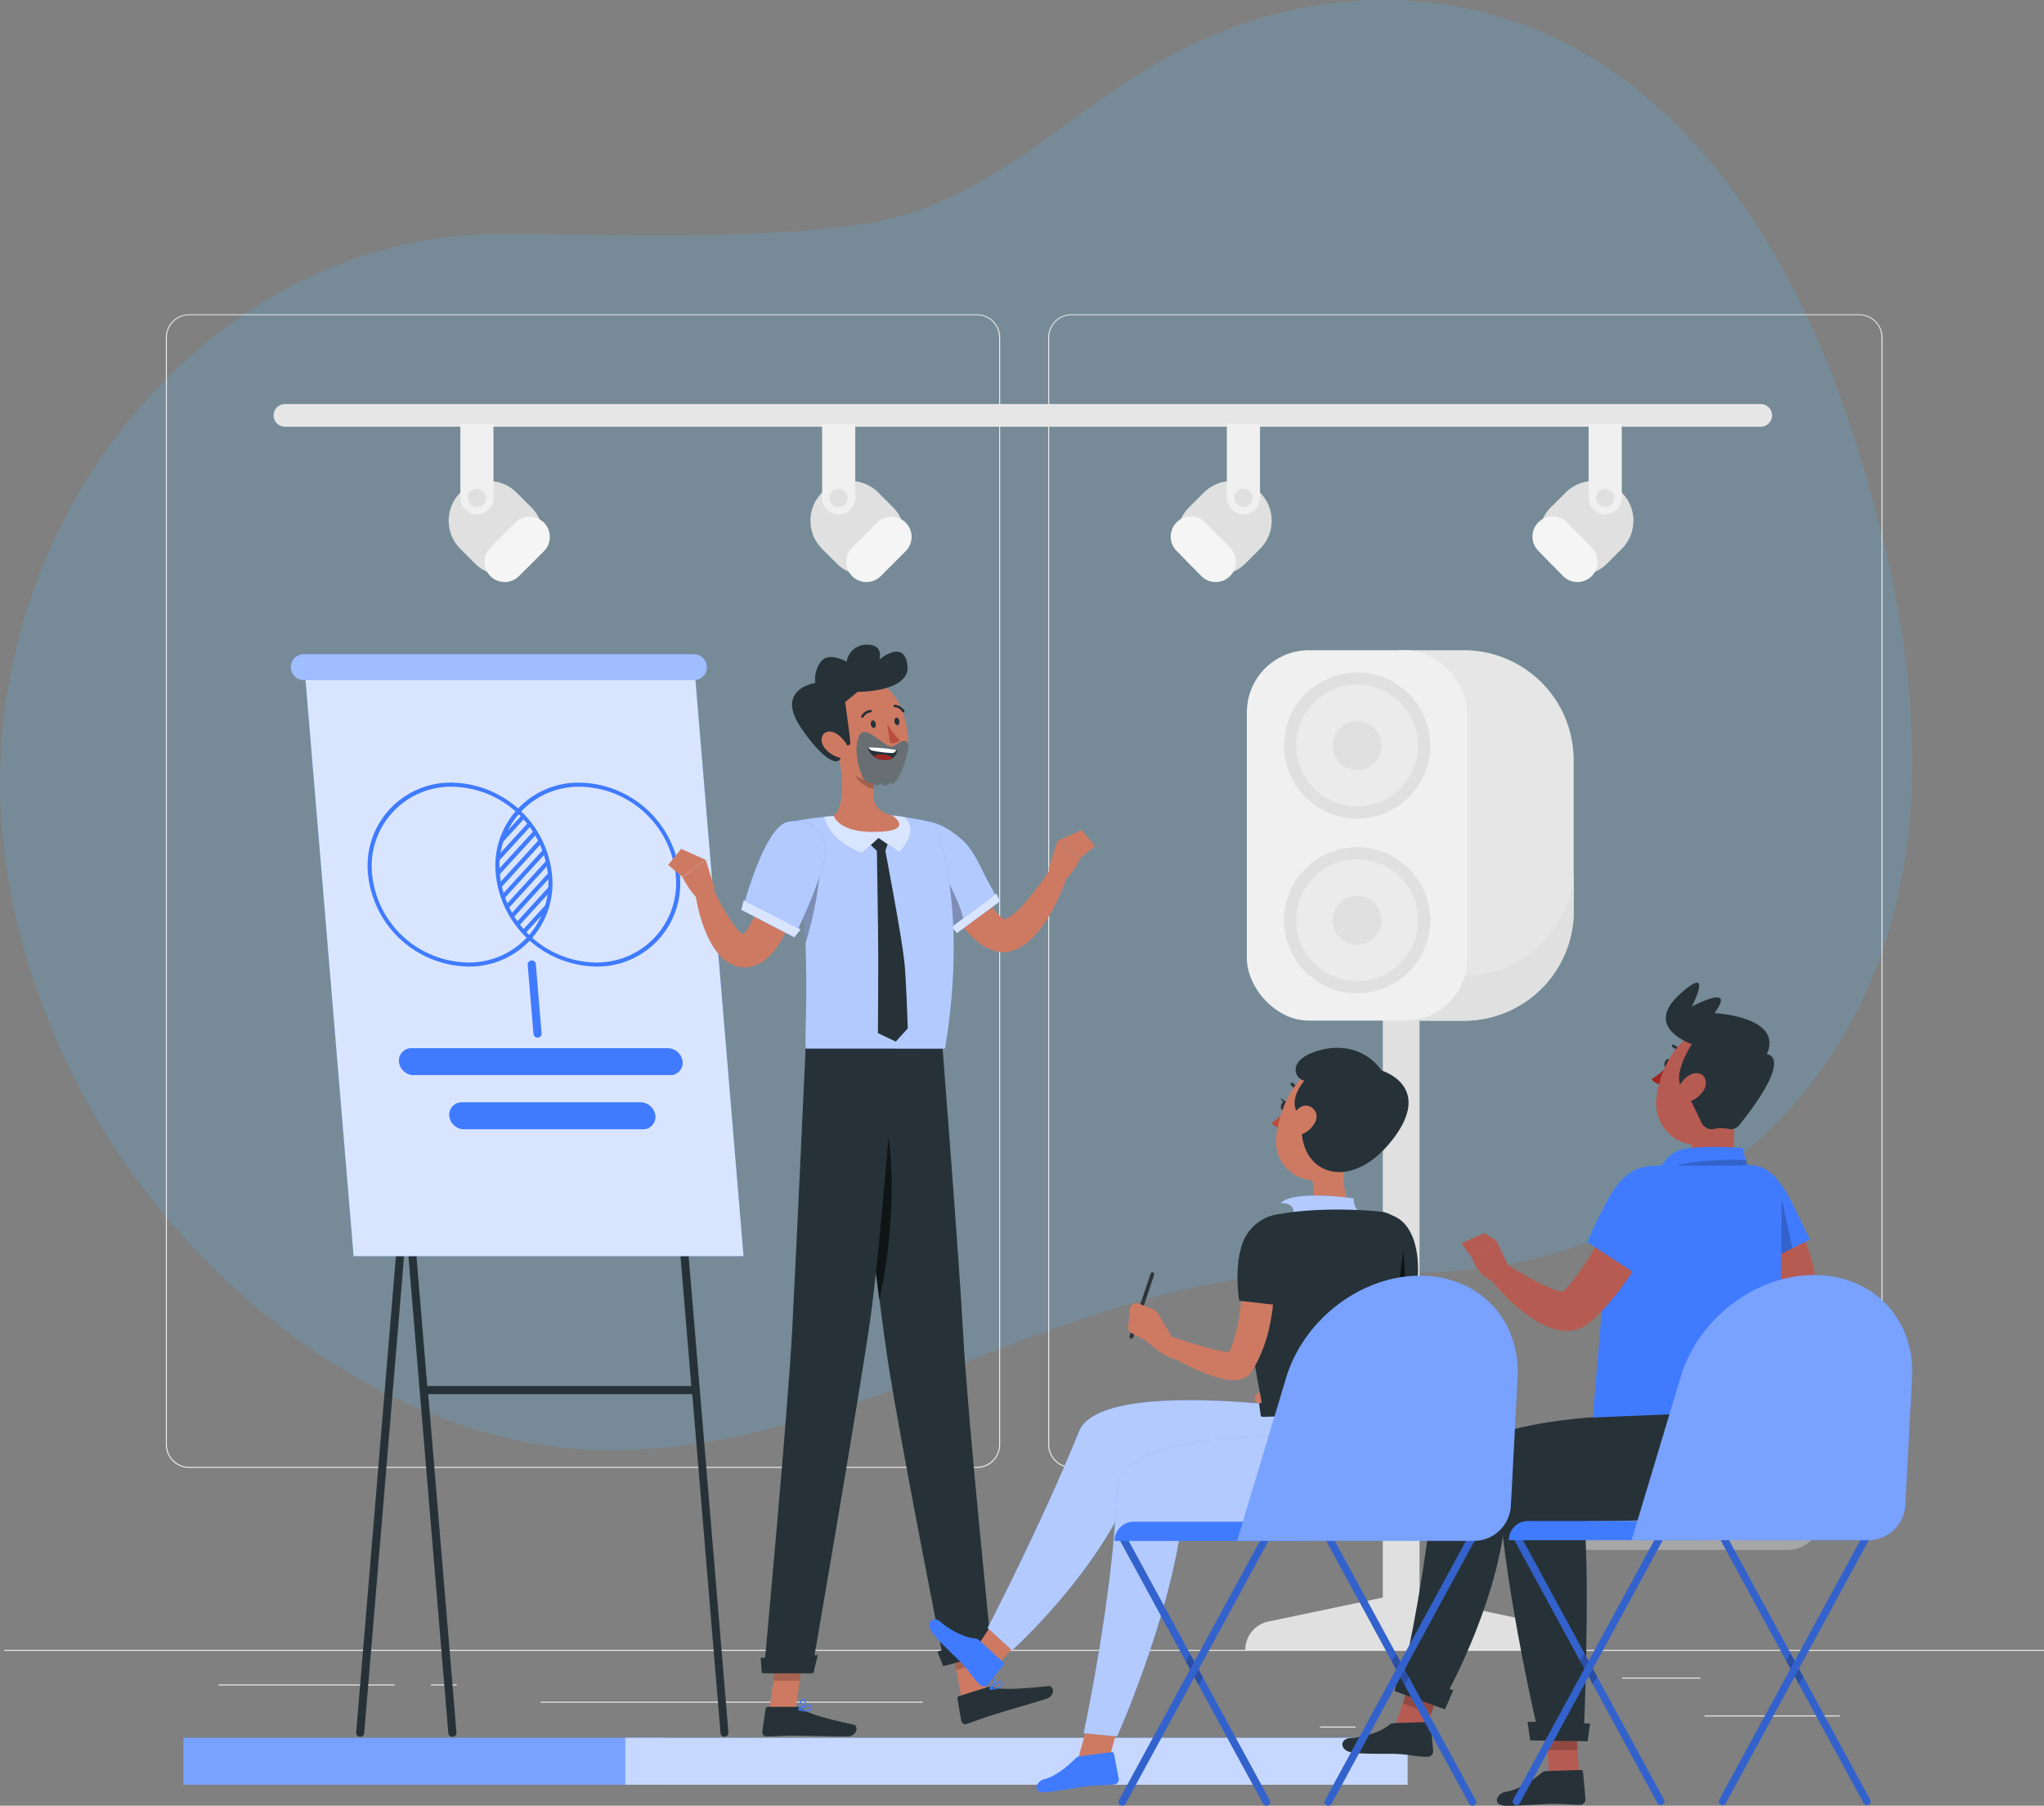 <svg xmlns="http://www.w3.org/2000/svg" width="493.518" height="436.004" viewBox="0 0 493.518 436.004">
<rect x="0" y="0" width="493.518" height="436.004" fill="#808080" stroke="none"/>
<style> 
.man {
    transform-origin: center;
    animation-name:transtX;
    transform-box: fill-box;
    animation-fill-mode: both;
    animation-duration: 6.5s;
    animation-iteration-count: infinite;
}

@keyframes  transtX{
	0% {
   transform: translateX(0px);
   }
	50% {
       transform: translateX(-30px);

   }
	100% { 
       transform: translateX(0px);

   }
}

.g1 {
   transform-origin: center;
    animation-name:transt1;
    transform-box: fill-box;
    animation-fill-mode: both;
    animation-duration: 6.5s;
    animation-iteration-count: infinite; 
}

@keyframes  transt1{
	0% {
   transform: scalex(-1);
   }
	50% {
       transform: scalex(1);

   }
	100% { 
       transform:scalex(-1);

   }
}
.g2{
   transform-origin: center;
    animation-name:transt2;
    transform-box: fill-box;
    animation-fill-mode: both;
    animation-duration: 6.5s;
    animation-iteration-count: infinite; 
}

@keyframes  transt2{
	0% {
   transform: scalex(1);
   }
	50% {
       transform: scalex(-1);

   }
	100% { 
       transform:scalex(1);

   }
}
.man2{
   transform-origin: center;
    animation-name:man2;
    transform-box: fill-box;
    animation-fill-mode: both;
    animation-duration: 6.5s;
    animation-iteration-count: infinite; 
}
@keyframes  man2{
	0% {
   transform: translateX(0px);
   }
	50% {
       transform: translateX(30px);

   }
	100% { 
       transform: translateX(0px);

   }
}

</style>

  <g id="vector" transform="translate(1.052 12.055)">
    <path id="Path_16976" data-name="Path 16976" d="M486.924,248.836c2.393-31.759-5-64.88-14.891-94.491-14.7-43.916-43.246-88.95-91.311-99.341-27.718-6-55.914.425-79.675,15.444-22.857,14.444-40.683,33.1-68.762,36.716-28.42,3.659-57.584,2.127-86.152,2.127-73.389,0-133.047,77.165-118.146,157.531S113.14,402.963,172.745,402.963c53.563,0,97.629-32.142,148.5-40.768,25.229-4.254,50.564.787,75.516-5.627,29.015-7.445,56.307-25.229,72.379-50.979C480.1,288.072,485.425,268.725,486.924,248.836Z" transform="translate(-26.741 -64.829)" fill="#5bb0e4" opacity="0.24"/>
    <g id="freepik--background-complete--inject-66" transform="translate(0 63.837)">
      <rect id="Rectangle_7018" data-name="Rectangle 7018" width="32.621" height="0.246" transform="translate(410.501 338.315)" fill="#ebebeb"/>
      <rect id="Rectangle_7019" data-name="Rectangle 7019" width="8.559" height="0.246" transform="translate(317.671 340.994)" fill="#ebebeb"/>
      <rect id="Rectangle_7020" data-name="Rectangle 7020" width="18.901" height="0.246" transform="translate(390.615 329.175)" fill="#ebebeb"/>
      <rect id="Rectangle_7021" data-name="Rectangle 7021" width="42.539" height="0.246" transform="translate(51.67 330.829)" fill="#ebebeb"/>
      <rect id="Rectangle_7022" data-name="Rectangle 7022" width="6.235" height="0.246" transform="translate(102.985 330.829)" fill="#ebebeb"/>
      <rect id="Rectangle_7023" data-name="Rectangle 7023" width="92.269" height="0.246" transform="translate(129.489 334.986)" fill="#ebebeb"/>
      <path id="Path_16706" data-name="Path 16706" d="M235.4,333.539H45.214a5.624,5.624,0,0,1-5.624-5.624V60.575A5.624,5.624,0,0,1,45.214,55H235.4a5.624,5.624,0,0,1,5.624,5.624V327.915A5.624,5.624,0,0,1,235.4,333.539ZM45.214,55.2a5.388,5.388,0,0,0-5.378,5.378V327.915a5.388,5.388,0,0,0,5.378,5.378H235.4a5.388,5.388,0,0,0,5.378-5.378V60.575A5.388,5.388,0,0,0,235.4,55.2Z" transform="translate(-0.596 -55)" fill="#ebebeb"/>
      <path id="Path_16707" data-name="Path 16707" d="M451.7,333.539H261.514a5.624,5.624,0,0,1-5.624-5.624V60.575A5.624,5.624,0,0,1,261.514,55H451.7a5.624,5.624,0,0,1,5.624,5.624V327.915A5.624,5.624,0,0,1,451.7,333.539ZM261.514,55.2a5.388,5.388,0,0,0-5.378,5.378V327.915a5.388,5.388,0,0,0,5.378,5.378H451.7a5.388,5.388,0,0,0,5.378-5.378V60.575A5.388,5.388,0,0,0,451.7,55.2Z" transform="translate(-3.855 -55)" fill="#ebebeb"/>
      <rect id="Rectangle_7024" data-name="Rectangle 7024" width="492.467" height="0.246" transform="translate(0 322.467)" fill="#ebebeb"/>
      <path id="Path_16708" data-name="Path 16708" d="M373.933,373.191,346.276,367.4V224.24h-8.864V367.4l-27.657,5.791a6.983,6.983,0,0,0-5.545,6.835h75.229A6.983,6.983,0,0,0,373.933,373.191Z" transform="translate(-4.583 -57.55)" fill="#e0e0e0"/>
      <path id="Path_16709" data-name="Path 16709" d="M341.76,137.35h15.759a26.534,26.534,0,0,1,26.534,26.534v36.374a26.534,26.534,0,0,1-26.534,26.534H341.76V137.35Z" transform="translate(-5.149 -56.241)" fill="#e6e6e6"/>
      <path id="Path_16710" data-name="Path 16710" d="M357.568,216.784H341.76v10.834h15.808a26.534,26.534,0,0,0,26.524-26.534V190.25a26.534,26.534,0,0,1-26.524,26.534Z" transform="translate(-5.149 -57.038)" fill="#e0e0e0"/>
      <rect id="Rectangle_7025" data-name="Rectangle 7025" width="53.236" height="89.432" rx="14.98" transform="translate(300.001 81.109)" fill="#f0f0f0"/>
      <circle id="Ellipse_1600" data-name="Ellipse 1600" cx="17.64" cy="17.64" r="17.64" transform="translate(308.983 86.477)" fill="#e0e0e0"/>
      <circle id="Ellipse_1601" data-name="Ellipse 1601" cx="17.64" cy="17.64" r="17.64" transform="translate(308.983 128.672)" fill="#e0e0e0"/>
      <circle id="Ellipse_1602" data-name="Ellipse 1602" cx="14.705" cy="14.705" r="14.705" transform="translate(311.919 89.412)" fill="#ebebeb"/>
      <path id="Path_16711" data-name="Path 16711" d="M337.409,160.62a5.91,5.91,0,1,1-5.91-5.91A5.91,5.91,0,0,1,337.409,160.62Z" transform="translate(-4.905 -56.502)" fill="#e0e0e0"/>
      <circle id="Ellipse_1603" data-name="Ellipse 1603" cx="14.705" cy="14.705" r="14.705" transform="translate(311.919 131.607)" fill="#ebebeb"/>
      <path id="Path_16712" data-name="Path 16712" d="M337.409,203.46a5.91,5.91,0,1,1-5.91-5.91,5.91,5.91,0,0,1,5.91,5.91Z" transform="translate(-4.905 -57.148)" fill="#e0e0e0"/>
      <path id="Path_16713" data-name="Path 16713" d="M425.067,82.466H68.738A2.728,2.728,0,0,1,66,79.738h0A2.728,2.728,0,0,1,68.738,77H425.067a2.728,2.728,0,0,1,2.738,2.738h0a2.728,2.728,0,0,1-2.738,2.728Z" transform="translate(-0.994 -55.331)" fill="#e6e6e6"/>
     
      <g class="g2"> 
      <path id="Path_16714" data-name="Path 16714" d="M128.865,115.795h0a9.6,9.6,0,0,1-13.582,0l-3.556-3.556a9.6,9.6,0,0,1,0-13.572h0a9.6,9.6,0,0,1,13.582,0l3.556,3.546A9.6,9.6,0,0,1,128.865,115.795Z" transform="translate(-1.641 -55.616)" fill="#e0e0e0"/>
      <path id="Path_16715" data-name="Path 16715" d="M119.128,112.076a4.875,4.875,0,1,0,6.895,6.895l6.028-6.028a4.875,4.875,0,1,0-6.895-6.895Z" transform="translate(-1.773 -55.748)" fill="#f5f5f5"/>
      <path id="Path_16716" data-name="Path 16716" d="M119.788,99.727a4,4,0,0,1-8,0V81.85h8Z" transform="translate(-1.684 -55.405)" fill="#f0f0f0"/>
      <path id="Path_16717" data-name="Path 16717" d="M118.013,99.966a2.2,2.2,0,1,1-2.2-2.2A2.2,2.2,0,0,1,118.013,99.966Z" transform="translate(-1.712 -55.644)" fill="#e0e0e0"/>
      </g>
      <g class="g1"> 
        <path id="Path_16718" data-name="Path 16718" d="M217.545,115.795h0a9.6,9.6,0,0,1-13.582,0l-3.556-3.556a9.6,9.6,0,0,1,0-13.572h0a9.6,9.6,0,0,1,13.582,0l3.556,3.546a9.6,9.6,0,0,1,0,13.582Z" transform="translate(-2.977 -55.616)" fill="#e0e0e0"/>
        <path id="Path_16719" data-name="Path 16719" d="M207.808,112.076a4.875,4.875,0,1,0,6.895,6.895l6.028-6.028a4.875,4.875,0,1,0-6.895-6.895Z" transform="translate(-3.109 -55.748)" fill="#f5f5f5"/>
        <path id="Path_16720" data-name="Path 16720" d="M208.468,99.727a4,4,0,0,1-8,0V81.85h8Z" transform="translate(-3.02 -55.405)" fill="#f0f0f0"/>
        <path id="Path_16721" data-name="Path 16721" d="M206.693,99.966a2.2,2.2,0,1,1-2.2-2.2,2.2,2.2,0,0,1,2.2,2.2Z" transform="translate(-3.048 -55.644)" fill="#e0e0e0"/>
      </g>
      <path id="Path_16722" data-name="Path 16722" d="M379.067,115.795h0a9.6,9.6,0,0,0,13.582,0l3.546-3.556a9.593,9.593,0,0,0,0-13.572h0a9.593,9.593,0,0,0-13.572,0l-3.556,3.546a9.6,9.6,0,0,0,0,13.582Z" transform="translate(-5.669 -55.616)" fill="#e0e0e0"/>
      <path id="Path_16723" data-name="Path 16723" d="M388.911,112.075a4.875,4.875,0,1,1-6.895,6.895l-5.988-6.1a4.875,4.875,0,1,1,6.895-6.895Z" transform="translate(-5.644 -55.747)" fill="#f5f5f5"/>
      <path id="Path_16724" data-name="Path 16724" d="M388.37,99.727a4,4,0,1,0,8,0V81.85h-8Z" transform="translate(-5.851 -55.405)" fill="#f0f0f0"/>
      <path id="Path_16725" data-name="Path 16725" d="M390.2,99.966a2.2,2.2,0,1,0,2.2-2.2A2.2,2.2,0,0,0,390.2,99.966Z" transform="translate(-5.879 -55.644)" fill="#e0e0e0"/>
      <path id="Path_16726" data-name="Path 16726" d="M290.387,115.795h0a9.6,9.6,0,0,0,13.582,0l3.546-3.556a9.593,9.593,0,0,0,0-13.572h0a9.593,9.593,0,0,0-13.572,0l-3.556,3.546A9.6,9.6,0,0,0,290.387,115.795Z" transform="translate(-4.333 -55.616)" fill="#e0e0e0"/>
      <path id="Path_16727" data-name="Path 16727" d="M300.231,112.075a4.875,4.875,0,1,1-6.895,6.895l-5.988-6.1a4.875,4.875,0,1,1,6.895-6.895Z" transform="translate(-4.308 -55.747)" fill="#f5f5f5"/>
      <path id="Path_16728" data-name="Path 16728" d="M299.69,99.727a4,4,0,1,0,8,0V81.85h-8Z" transform="translate(-4.515 -55.405)" fill="#f0f0f0"/>
      <path id="Path_16729" data-name="Path 16729" d="M301.52,99.966a2.2,2.2,0,1,0,2.2-2.2A2.2,2.2,0,0,0,301.52,99.966Z" transform="translate(-4.543 -55.644)" fill="#e0e0e0"/>
    </g>
    <g id="freepik--Stage--inject-66" transform="translate(43.219 305.421)">
      <path id="Path_16730" data-name="Path 16730" d="M424.853,300.28h0c12.6,0,21.57,9.386,20.91,21.9l-1.448,27.342a7.939,7.939,0,0,1-7.879,7.525H385.81l10.46-34.867C399.964,309.666,412.246,300.28,424.853,300.28Z" transform="translate(-49.032 -300.28)" fill="#fff" opacity="0.3"/>
      <rect id="Rectangle_7026" data-name="Rectangle 7026" width="116.518" height="11.337" transform="translate(0 102.128)" fill="#407bff"/>
      <rect id="Rectangle_7027" data-name="Rectangle 7027" width="116.518" height="11.337" transform="translate(0 102.128)" fill="#fff" opacity="0.3"/>
      <rect id="Rectangle_7028" data-name="Rectangle 7028" width="188.91" height="11.337" transform="translate(106.688 102.128)" fill="#407bff"/>
      <rect id="Rectangle_7029" data-name="Rectangle 7029" width="188.91" height="11.337" transform="translate(106.688 102.128)" fill="#fff" opacity="0.7"/>
    </g>
    <g id="freepik--Board--inject-66" transform="translate(69.162 145.911)">
      <path id="Path_16731" data-name="Path 16731" d="M87.146,400.072h0a.985.985,0,0,1-.9-1.064L106.067,161.57h1.97v1.97h-.158L88.18,399.175A.985.985,0,0,1,87.146,400.072Z" transform="translate(-70.461 -138.68)" fill="#263238"/>
      <path id="Path_16732" data-name="Path 16732" d="M175.246,400.072h0a.985.985,0,0,0,.906-1.064L156.335,161.57h-1.97v1.97h.167L167.2,315.377H103.444L90.64,161.57H88.67v1.97h.158l19.7,235.635a.985.985,0,0,0,1.064.9h0a.985.985,0,0,0,.9-1.064l-6.816-81.661h63.755l6.826,81.828a.985.985,0,0,0,.995.9Z" transform="translate(-70.498 -138.68)" fill="#263238"/>
      <path id="Path_16733" data-name="Path 16733" d="M179.578,283.711H85.428L73.54,141.27h94.15Z" transform="translate(-70.27 -138.374)" fill="#407bff"/>
      <path id="Path_16734" data-name="Path 16734" d="M179.578,283.711H85.428L73.54,141.27h94.15Z" transform="translate(-70.27 -138.374)" fill="#fff" opacity="0.8"/>
      <path id="Path_16735" data-name="Path 16735" d="M167.561,144.574H73.342a3.122,3.122,0,0,1-3.122-3.122h0a3.122,3.122,0,0,1,3.122-3.122h94.219a3.122,3.122,0,0,1,3.122,3.122h0A3.122,3.122,0,0,1,167.561,144.574Z" transform="translate(-70.22 -138.33)" fill="#407bff"/>
      <path id="Path_16736" data-name="Path 16736" d="M167.561,144.574H73.342a3.122,3.122,0,0,1-3.122-3.122h0a3.122,3.122,0,0,1,3.122-3.122h94.219a3.122,3.122,0,0,1,3.122,3.122h0A3.122,3.122,0,0,1,167.561,144.574Z" transform="translate(-70.22 -138.33)" fill="#fff" opacity="0.5"/>
      <path id="Path_16737" data-name="Path 16737" d="M129.689,231.149l-1.4-16.675a.985.985,0,0,1,.906-1.064h0a.985.985,0,0,1,1.064.9l1.389,16.675a.985.985,0,0,1-.9,1.064h0A.985.985,0,0,1,129.689,231.149Z" transform="translate(-71.095 -139.461)" fill="#407bff"/>
      <path id="Path_16738" data-name="Path 16738" d="M113.309,214.221a24.761,24.761,0,0,1-24.151-22.21,20.034,20.034,0,0,1,20.26-22.2,24.751,24.751,0,0,1,24.151,22.2,20.053,20.053,0,0,1-20.26,22.21Zm-3.8-43.426A19.157,19.157,0,0,0,90.143,192.01a23.638,23.638,0,0,0,23.077,21.225,19.157,19.157,0,0,0,19.364-21.225,23.638,23.638,0,0,0-23.077-21.215Z" transform="translate(-70.504 -138.804)" fill="#407bff"/>
      <path id="Path_16739" data-name="Path 16739" d="M144.629,214.221a24.761,24.761,0,0,1-24.151-22.21,20.043,20.043,0,0,1,20.26-22.2,24.751,24.751,0,0,1,24.151,22.2,20.043,20.043,0,0,1-20.26,22.21Zm-3.8-43.426a19.157,19.157,0,0,0-19.364,21.215,23.638,23.638,0,0,0,23.077,21.225A19.157,19.157,0,0,0,163.9,192.01a23.638,23.638,0,0,0-23.067-21.215Z" transform="translate(-70.975 -138.804)" fill="#407bff"/>
      <path id="Path_16740" data-name="Path 16740" d="M121,192.6l9.317-10.2c-.177-.305-.374-.611-.561-.906l-8.864,9.7a5.405,5.405,0,0,0,.059.985A1.276,1.276,0,0,1,121,192.6Z" transform="translate(-70.983 -138.98)" fill="#407bff"/>
      <path id="Path_16741" data-name="Path 16741" d="M131.533,184.645c-.158-.335-.315-.67-.492-.985l-9.751,10.687c.069.424.158.837.256,1.241Z" transform="translate(-70.989 -139.013)" fill="#407bff"/>
      <path id="Path_16742" data-name="Path 16742" d="M132.5,187.123c-.118-.374-.246-.739-.384-1.1L122,197.12c.118.374.246.739.374,1.1Z" transform="translate(-71 -139.049)" fill="#407bff"/>
      <path id="Path_16743" data-name="Path 16743" d="M129.016,180.337l-.64-.827-7.279,7.978c-.079.561-.128,1.123-.158,1.694Z" transform="translate(-70.984 -138.95)" fill="#407bff"/>
      <path id="Path_16744" data-name="Path 16744" d="M127.519,178.459c-.227-.256-.463-.5-.709-.749l-4.413,4.846a19.48,19.48,0,0,0-.8,2.393Z" transform="translate(-70.994 -138.923)" fill="#407bff"/>
      <path id="Path_16745" data-name="Path 16745" d="M132.506,201.385a20.82,20.82,0,0,0,.68-2.265L127,205.9c.227.256.463.512.7.758Z" transform="translate(-71.075 -139.246)" fill="#407bff"/>
      <path id="Path_16746" data-name="Path 16746" d="M130.068,206.16l-1.438,1.576.1.1a19.941,19.941,0,0,0,1.34-1.674Z" transform="translate(-71.1 -139.352)" fill="#407bff"/>
      <path id="Path_16747" data-name="Path 16747" d="M133.233,189.871c-.079-.414-.177-.818-.276-1.221L122.94,199.632q.227.5.473.985Z" transform="translate(-71.014 -139.088)" fill="#407bff"/>
      <path id="Path_16748" data-name="Path 16748" d="M133.576,196.625c.059-.542.1-1.093.108-1.645L125.45,204c.207.286.414.561.63.837Z" transform="translate(-71.052 -139.184)" fill="#407bff"/>
      <path id="Path_16749" data-name="Path 16749" d="M133.645,192.979v-.65l-.089-.749L124.14,201.9q.266.463.561.916Z" transform="translate(-71.032 -139.132)" fill="#407bff"/>
      <path id="Path_16750" data-name="Path 16750" d="M162.238,241.4H100.266a3.6,3.6,0,0,1-3.506-3.231h0a2.955,2.955,0,0,1,2.955-3.221h61.972a3.6,3.6,0,0,1,3.506,3.221h0a2.955,2.955,0,0,1-2.955,3.231Z" transform="translate(-70.62 -139.786)" fill="#407bff"/>
      <path id="Path_16751" data-name="Path 16751" d="M155.864,254.671H112.606a3.6,3.6,0,0,1-3.506-3.231h0a2.955,2.955,0,0,1,2.955-3.221h43.239a3.585,3.585,0,0,1,3.506,3.221h0a2.955,2.955,0,0,1-2.935,3.231Z" transform="translate(-70.806 -139.986)" fill="#407bff"/>
      <path id="Path_16752" data-name="Path 16752" d="M162.238,241.4H100.266a3.6,3.6,0,0,1-3.506-3.231h0a2.955,2.955,0,0,1,2.955-3.221h61.972a3.6,3.6,0,0,1,3.506,3.221h0a2.955,2.955,0,0,1-2.955,3.231Z" transform="translate(-70.62 -139.786)" fill="#407bff"/>
      <path id="Path_16753" data-name="Path 16753" d="M155.864,254.671H112.606a3.6,3.6,0,0,1-3.506-3.231h0a2.955,2.955,0,0,1,2.955-3.221h43.239a3.585,3.585,0,0,1,3.506,3.221h0a2.955,2.955,0,0,1-2.935,3.231Z" transform="translate(-70.806 -139.986)" fill="#407bff"/>
    </g>


    <g class="man"> 
        <g id="freepik--character-1--inject-66" transform="translate(160.259 143.615)">
          <path id="Path_16754" data-name="Path 16754" d="M234.582,394.084l6.146-1.94-2.482-14.114-6.156,1.94Z" transform="translate(-163.755 -139.646)" fill="#ce7a63"/>
          <path id="Path_16755" data-name="Path 16755" d="M240.889,391.546l-6.895,2.177a.512.512,0,0,0-.355.561l.926,5.417a.985.985,0,0,0,1.33.729c2.393-.8,3.516-1.3,6.56-2.255,1.871-.591,9.849-2.955,12.45-3.733s1.97-3.27.768-3.152c-5.141.542-11.563,1.064-13.612.286a1.753,1.753,0,0,0-1.172-.03Z" transform="translate(-163.779 -139.845)" fill="#263238"/>
          <path id="Path_16756" data-name="Path 16756" d="M232.09,379.97l6.156-1.94,1.28,7.279-6.156,1.94Z" transform="translate(-163.755 -139.646)" opacity="0.2"/>
          <path id="Path_16757" data-name="Path 16757" d="M229.656,235s4.019,51.217,4.974,69.083c1.044,19.571,6.895,76.825,6.895,76.825l-11.376,3.073S219.127,328.529,216.3,309.51c-3.073-20.684-9.111-74.471-9.111-74.471Z" transform="translate(-163.38 -137.491)" fill="#263238"/>
          <path id="Path_16758" data-name="Path 16758" d="M230.118,386.266l12.184-3.28.2-4.846-13.8,4.639Z" transform="translate(-163.704 -139.647)" fill="#263238"/>
          <path id="Path_16759" data-name="Path 16759" d="M243.462,391.883a8.348,8.348,0,0,1-1.694.305.158.158,0,0,1-.128-.236c.167-.2,1.635-1.9,2.453-1.852a.492.492,0,0,1,.433.286.808.808,0,0,1,0,.817,1.861,1.861,0,0,1-1.064.68Zm-1.34,0c1.152-.138,1.97-.423,2.177-.8a.542.542,0,0,0,0-.532.236.236,0,0,0-.207-.138c-.463-.049-1.369.778-1.97,1.448Z" transform="translate(-163.899 -139.827)" fill="#407bff"/>
          <path id="Path_16760" data-name="Path 16760" d="M241.8,392.164h-.069a.168.168,0,0,1-.108-.089c0-.079-.571-1.753-.089-2.531a.867.867,0,0,1,.571-.384.5.5,0,0,1,.611.256c.305.611-.325,2.147-.847,2.7Zm.266-2.689a.522.522,0,0,0-.286.217,3.26,3.26,0,0,0,.049,2.029,3.112,3.112,0,0,0,.621-2.147c0-.079-.1-.158-.315-.118Z" transform="translate(-163.895 -139.813)" fill="#407bff"/>
          <path id="Path_16761" data-name="Path 16761" d="M215.531,250.982c-2.344-9.14-4.738-6.954-6.441-2.955q.266,4.211.571,8.864c1.4,12.006,3.171,26.869,4.718,38.885C217.275,283.741,218.851,263.707,215.531,250.982Z" transform="translate(-163.409 -137.635)" opacity="0.6"/>
          <path id="Path_16762" data-name="Path 16762" d="M187.53,396.9h6.294l2.088-14.567h-6.284Z" transform="translate(-163.084 -139.71)" fill="#ce7a63"/>
          <path id="Path_16763" data-name="Path 16763" d="M194.191,396.38H187.12a.512.512,0,0,0-.5.433l-.827,5.594a.985.985,0,0,0,.985,1.113c2.462,0,3.644-.187,6.757-.187,1.911,0,10.027.207,12.666.207s2.8-2.61,1.694-2.856c-4.925-1.054-11.012-2.521-12.666-3.94a1.645,1.645,0,0,0-1.034-.364Z" transform="translate(-163.058 -139.922)" fill="#263238"/>
          <path id="Path_16764" data-name="Path 16764" d="M189.634,382.33h6.294l-1.074,7.515H188.56Z" transform="translate(-163.099 -139.71)" opacity="0.2"/>
          <path id="Path_16765" data-name="Path 16765" d="M218.032,234.62s-3.6,48.084-6.205,66.1c-2.837,19.7-14.153,85.088-14.153,85.088H186.15s5.91-63.765,6.895-83.3c1.1-21.2,3.231-67.891,3.231-67.891Z" transform="translate(-163.063 -137.485)" fill="#263238"/>
          <path id="Path_16766" data-name="Path 16766" d="M185.676,388.053h12.45l1.074-4.373-13.809.68Z" transform="translate(-163.052 -139.731)" fill="#263238"/>
          <path id="Path_16767" data-name="Path 16767" d="M196.463,397.476a7.379,7.379,0,0,1-1.655-.227.138.138,0,0,1-.108-.118.187.187,0,0,1,.079-.148c.207-.138,2.1-1.359,2.837-1.054a.473.473,0,0,1,.305.414.867.867,0,0,1-.246.8,1.842,1.842,0,0,1-1.211.335Zm-1.241-.443a3.053,3.053,0,0,0,2.265-.1.571.571,0,0,0,.148-.522.227.227,0,0,0-.148-.207C197.093,396,195.98,396.569,195.222,397.032Z" transform="translate(-163.192 -139.915)" fill="#407bff"/>
          <path id="Path_16768" data-name="Path 16768" d="M194.838,397.227h-.069a.148.148,0,0,1-.069-.118c0-.079,0-1.891.709-2.5a.778.778,0,0,1,.64-.207.512.512,0,0,1,.492.443c.079.689-.985,1.97-1.625,2.374A.128.128,0,0,1,194.838,397.227Zm1.083-2.551a.5.5,0,0,0-.325.128,3.5,3.5,0,0,0-.591,1.97c.591-.463,1.3-1.458,1.241-1.911,0-.079-.049-.187-.256-.207Z" transform="translate(-163.192 -139.892)" fill="#407bff"/>
          <path id="Path_16769" data-name="Path 16769" d="M232.515,182.65c1.536,3.556,3.28,7.259,5.122,10.687a48.972,48.972,0,0,0,2.955,4.925,20.83,20.83,0,0,0,3.162,3.94,5.776,5.776,0,0,0,.66.532c.177.128.3.177.3.187s-.118.049,0,.059a.985.985,0,0,0,.453-.089,6.2,6.2,0,0,0,1.724-1.064,19.838,19.838,0,0,0,1.97-1.773,75.213,75.213,0,0,0,7.16-9.308l3.94,1.852a45.927,45.927,0,0,1-5.772,11.819,23.949,23.949,0,0,1-2.265,2.778,14.587,14.587,0,0,1-3.29,2.59,8.864,8.864,0,0,1-2.462.985,7.672,7.672,0,0,1-3.112,0,10.765,10.765,0,0,1-4.472-2.157,27.144,27.144,0,0,1-5.013-5.378,60.471,60.471,0,0,1-3.615-5.594c-1.074-1.9-2.088-3.8-3-5.742s-1.8-3.841-2.62-5.91Z" transform="translate(-163.638 -136.702)" fill="#ce7a63"/>
          <path id="Path_16770" data-name="Path 16770" d="M242.87,197.717l-9.938,7.417s-.384-.414-.985-1.143c-.463-.542-1.054-1.251-1.743-2.078-3.861-4.708-9.5-13.3-9.554-17.5-.069-6.274,6.441-7.2,13.789-.788,3.152,2.768,4.806,7.367,6.4,10.214.532.936.985,1.763,1.33,2.4C242.594,197.136,242.87,197.717,242.87,197.717Z" transform="translate(-163.583 -136.65)" fill="#407bff"/>
          <path id="Path_16771" data-name="Path 16771" d="M242.87,197.717l-9.938,7.417s-.384-.414-.985-1.143c-.463-.542-1.054-1.251-1.743-2.078-3.861-4.708-9.5-13.3-9.554-17.5-.069-6.274,6.441-7.2,13.789-.788,3.152,2.768,4.806,7.367,6.4,10.214.532.936.985,1.763,1.33,2.4C242.594,197.136,242.87,197.717,242.87,197.717Z" transform="translate(-163.583 -136.65)" fill="#fff" opacity="0.6"/>
          <path id="Path_16772" data-name="Path 16772" d="M220.55,185.185c2.246-1.487,3.89,2.364,8.333,5.6,1.97,1.448,6.313,10.893,5.959,12.972l-1.921,1.428S220.5,191.439,220.55,185.185Z" transform="translate(-163.581 -136.735)" opacity="0.3"/>
          <path id="Path_16773" data-name="Path 16773" d="M255.93,191.025l2.167-6.895,5.614,4.127s-3.063,6.166-5.141,5.6Z" transform="translate(-164.115 -136.724)" fill="#ce7a63"/>
          <path id="Path_16774" data-name="Path 16774" d="M243.044,196.99l-10.864,8.126,1.349,1.418,10.342-7.633Z" transform="translate(-163.757 -136.918)" fill="#407bff"/>
          <path id="Path_16775" data-name="Path 16775" d="M243.044,196.99l-10.864,8.126,1.349,1.418,10.342-7.633Z" transform="translate(-163.757 -136.918)" fill="#fff" opacity="0.8"/>
          <path id="Path_16776" data-name="Path 16776" d="M230.036,234.138H196.381c-.236-2.955.453-12.8-.059-25.234a160.426,160.426,0,0,0-3.349-27.45c-.148-.68-.305-1.349-.463-2.029,0,0,1.7-.345,4.147-.7,2.029-.3,4.58-.611,7.072-.729a128.194,128.194,0,0,1,14.3,0c2.2.207,4.344.571,6.057.906,2.2.443,3.487.818,3.487.818S235.867,198.681,230.036,234.138Z" transform="translate(-163.159 -136.629)" fill="#407bff"/>
          <path id="Path_16777" data-name="Path 16777" d="M230.036,234.138H196.381c-.236-2.955.453-12.8-.059-25.234a160.426,160.426,0,0,0-3.349-27.45c-.148-.68-.305-1.349-.463-2.029,0,0,1.7-.345,4.147-.7,2.029-.3,4.58-.611,7.072-.729a128.194,128.194,0,0,1,14.3,0c2.2.207,4.344.571,6.057.906,2.2.443,3.487.818,3.487.818S235.867,198.681,230.036,234.138Z" transform="translate(-163.159 -136.629)" fill="#fff" opacity="0.6"/>
          <path id="Path_16778" data-name="Path 16778" d="M264.049,181.41l3.162,3.881-3.467,2.886-5.614-4.117Z" transform="translate(-164.148 -136.683)" fill="#ce7a63"/>
          <path id="Path_16779" data-name="Path 16779" d="M197.164,186.048c-.335,2.137-.768,4.1-1.231,6.126s-.985,4.009-1.635,6.018a62.254,62.254,0,0,1-2.2,6,30.414,30.414,0,0,1-3.388,6.067,12.942,12.942,0,0,1-3.171,3.053,8.3,8.3,0,0,1-2.689,1.152,7.289,7.289,0,0,1-3.26,0,8.864,8.864,0,0,1-4.284-2.689,15.483,15.483,0,0,1-2.177-3.093,30.178,30.178,0,0,1-2.482-6.1c-.305-.985-.552-2.039-.768-3.063s-.424-1.97-.561-3.112l4.235-1.162a55.264,55.264,0,0,0,5.476,9.633,10.283,10.283,0,0,0,1.507,1.586c.463.384.867.463.749.355a.7.7,0,0,0-.305-.079c-.079,0-.079,0,0-.079a6.44,6.44,0,0,0,.985-1.211,23.076,23.076,0,0,0,2.147-4.472c.64-1.674,1.192-3.457,1.7-5.269.985-3.6,1.891-7.436,2.6-11.081Z" transform="translate(-162.81 -136.732)" fill="#ce7a63"/>
          <path id="Path_16780" data-name="Path 16780" d="M174.011,195.665l-2.157-6.895L166.23,192.9s3.073,6.166,5.151,5.6Z" transform="translate(-162.763 -136.794)" fill="#ce7a63"/>
          <path id="Path_16781" data-name="Path 16781" d="M165.872,186.05l-3.162,3.881,3.467,2.9L171.8,188.7Z" transform="translate(-162.71 -136.753)" fill="#ce7a63"/>
          <path id="Path_16782" data-name="Path 16782" d="M196.329,208.909a160.428,160.428,0,0,0-3.349-27.45c2.256-.187,6.1,0,6.737,3.664C200.4,189.024,199.54,198.213,196.329,208.909Z" transform="translate(-163.166 -136.683)" opacity="0.3"/>
          <path id="Path_16783" data-name="Path 16783" d="M200.363,190.2A113.769,113.769,0,0,1,195.5,202.77c-.4.926-.778,1.743-1.083,2.4l-.877,1.871-12.6-6.373s.138-.522.394-1.408c.187-.67.433-1.537.749-2.551,1.852-5.91,5.7-16.547,9.849-17.286C198.019,178.265,202.609,182.717,200.363,190.2Z" transform="translate(-162.985 -136.651)" fill="#407bff"/>
          <path id="Path_16784" data-name="Path 16784" d="M200.363,190.2A113.769,113.769,0,0,1,195.5,202.77c-.4.926-.778,1.743-1.083,2.4l-.877,1.871-12.6-6.373s.138-.522.394-1.408c.187-.67.433-1.537.749-2.551,1.852-5.91,5.7-16.547,9.849-17.286C198.019,178.265,202.609,182.717,200.363,190.2Z" transform="translate(-162.985 -136.651)" fill="#fff" opacity="0.6"/>
          <path id="Path_16785" data-name="Path 16785" d="M212.123,182.675c-8.313-.227-9.564-4.284-9.613-4.462v-.177l1.418-.089a128.194,128.194,0,0,1,14.3,0l.808.089a2.679,2.679,0,0,1,.936,2.413c-.364,1.418-2.315,1.891-4.019,2.088Z" transform="translate(-163.31 -136.628)" fill="#fff"/>
          <path id="Path_16786" data-name="Path 16786" d="M181.231,198.65,195,205.692l-1.556,1.911-12.8-6.648Z" transform="translate(-162.98 -136.943)" fill="#407bff"/>
          <path id="Path_16787" data-name="Path 16787" d="M181.231,198.65,195,205.692l-1.556,1.911-12.8-6.648Z" transform="translate(-162.98 -136.943)" fill="#fff" opacity="0.8"/>
          <path id="Path_16788" data-name="Path 16788" d="M211.557,183.37l5.575-.621-1.231,3.743s3.831,19.955,4.58,26.672c.443,4.028.837,16.173.837,16.173l-2.906,3.2L214.1,230.49s.1-13.671.079-18.221c0-6.451-.325-25.776-.325-25.776l-2.5-2.413Z" transform="translate(-163.443 -136.703)" fill="#263238"/>
          <path id="Path_16789" data-name="Path 16789" d="M210.04,186.969l4.058-3.693,5,3.447s5.181-4.925,1.33-8.5c-.739-.108-1.5-.2-2.275-.276a128.2,128.2,0,0,0-14.3,0c-.985.049-1.97.128-2.955.227C201.225,179.562,202.693,184.122,210.04,186.969Z" transform="translate(-163.285 -136.628)" fill="#407bff"/>
          <path id="Path_16790" data-name="Path 16790" d="M210.04,186.969l4.058-3.693,5,3.447s5.181-4.925,1.33-8.5c-.739-.108-1.5-.2-2.275-.276a128.2,128.2,0,0,0-14.3,0c-.985.049-1.97.128-2.955.227C201.225,179.562,202.693,184.122,210.04,186.969Z" transform="translate(-163.285 -136.628)" fill="#fff" opacity="0.8"/>
          <path id="Path_16791" data-name="Path 16791" d="M212.4,181.6c-8.008-.138-9.061-3.851-9.061-3.851,3.112-3.073,1.921-11.465.857-16.074l3.831,3.171,5.21,4.334a15.767,15.767,0,0,0-.335,2.1c-.276,2.827.453,5.4,4.609,6.382,0,0,4.925,3.27-2.384,3.861Z" transform="translate(-163.322 -136.386)" fill="#ce7a63"/>
          <path id="Path_16792" data-name="Path 16792" d="M213.31,169.224a15.762,15.762,0,0,0-.335,2.1c-1.97-.384-4.541-2.462-4.806-4.442a8.785,8.785,0,0,1-.069-1.97Z" transform="translate(-163.393 -136.435)" opacity="0.2"/>
          <path id="Path_16793" data-name="Path 16793" d="M202.606,154.784c1.33,6.116,1.793,9.751,5.407,12.548a8.145,8.145,0,0,0,13.169-5.91c.483-5.693-1.773-14.774-8.214-16.478a8.234,8.234,0,0,0-10.362,9.839Z" transform="translate(-163.308 -136.129)" fill="#ce7a63"/>
          <path id="Path_16794" data-name="Path 16794" d="M212.41,155.535c.079.5.4.877.739.837s.532-.473.453-.985-.4-.877-.739-.837S212.331,154.993,212.41,155.535Z" transform="translate(-163.459 -136.278)" fill="#263238"/>
          <path id="Path_16795" data-name="Path 16795" d="M218.19,154.855c.079.5.414.877.739.837s.532-.483.463-.985-.414-.877-.739-.837S218.121,154.353,218.19,154.855Z" transform="translate(-163.546 -136.268)" fill="#263238"/>
          <path id="Path_16796" data-name="Path 16796" d="M216.39,155.34a19.127,19.127,0,0,0,3.073,4.009,2.856,2.856,0,0,1-2.334.729Z" transform="translate(-163.519 -136.29)" fill="#ba4d3c"/>
          <path id="Path_16797" data-name="Path 16797" d="M210.326,153.881a.227.227,0,0,1-.138,0,.3.3,0,0,1-.118-.4,2.827,2.827,0,0,1,2.226-1.507.286.286,0,0,1,.315.276.3.3,0,0,1-.286.315,2.275,2.275,0,0,0-1.733,1.2.315.315,0,0,1-.266.118Z" transform="translate(-163.423 -136.24)" fill="#263238"/>
          <path id="Path_16798" data-name="Path 16798" d="M220.333,152.562a.325.325,0,0,1-.246-.128,2.482,2.482,0,0,0-1.881-1.143.3.3,0,0,1,0-.591h0a3.044,3.044,0,0,1,2.364,1.4.3.3,0,0,1-.079.414A.335.335,0,0,1,220.333,152.562Z" transform="translate(-163.542 -136.22)" fill="#263238"/>
          <path id="Path_16799" data-name="Path 16799" d="M204.693,159.638s2.709,1.783,2.462-.374-1.231-9.416-1.231-9.416l3.014-2.462s12.8.089,12.016-6.422-6.786-1.359-6.786-1.359,1.221-3.674-3.083-3.6a4.767,4.767,0,0,0-4.8,4.117s-4.058-2.393-6.057-.246a7.042,7.042,0,0,0-1.517,5.358s-9.849,1.389-3.447,10.834S206.416,166.641,204.693,159.638Z" transform="translate(-163.168 -135.999)" fill="#263238"/>
          <path id="Path_16800" data-name="Path 16800" d="M201.167,161.358a6.747,6.747,0,0,0,3.881,2.315c1.97.325,2.364-1.468,1.379-3.191-.877-1.556-2.955-3.6-4.669-3.142S199.916,159.851,201.167,161.358Z" transform="translate(-163.277 -136.32)" fill="#ce7a63"/>
          <path id="Path_16801" data-name="Path 16801" d="M210.279,168c-.877-2.226-2.088-6.146-.8-9.524s6.038,2.462,7.692,2.462,3.063-2.59,4.058-.808-3.25,12.036-4.147,9.347c0,0-1.2,1.842-2.3.158,0,0-.749,1.418-1.911,0C212.87,169.633,211.215,170.362,210.279,168Z" transform="translate(-163.406 -136.322)" fill="#263238"/>
          <path id="Path_16802" data-name="Path 16802" d="M210.279,168c-.877-2.226-2.088-6.146-.8-9.524s6.038,2.462,7.692,2.462,3.063-2.59,4.058-.808-3.25,12.036-4.147,9.347c0,0-1.2,1.842-2.3.158,0,0-.749,1.418-1.911,0C212.87,169.633,211.215,170.362,210.279,168Z" transform="translate(-163.406 -136.322)" fill="#fff" opacity="0.3"/>
          <path id="Path_16803" data-name="Path 16803" d="M218.761,161.83a37.49,37.49,0,0,0-7.131-.621,4.135,4.135,0,0,0,4.383,2.955,2.462,2.462,0,0,0,2.748-2.334Z" transform="translate(-163.447 -136.379)" fill="#263238"/>
          <path id="Path_16804" data-name="Path 16804" d="M214.824,162.92a4.974,4.974,0,0,1,2.955.847,2.955,2.955,0,0,1-1.7.433,4.787,4.787,0,0,1-2.955-.847,2.876,2.876,0,0,1,1.7-.433Z" transform="translate(-163.47 -136.405)" fill="#a02724"/>
          <path id="Path_16805" data-name="Path 16805" d="M218.518,161.781a1.074,1.074,0,0,1-.847.758,27.772,27.772,0,0,1-4.688-.552,1.468,1.468,0,0,1-1.162-.808A42.173,42.173,0,0,1,218.518,161.781Z" transform="translate(-163.45 -136.378)" fill="#fff"/>
        </g>
    </g>


    <g id="freepik--character-3--inject-66" transform="translate(323.061 225.23)">
      <path id="Path_16806" data-name="Path 16806" d="M407.984,237.59c-.374-.089-.837.246-.985.808s-.059,1.143.315,1.231.837-.246.985-.808S408.309,237.678,407.984,237.59Z" transform="translate(-329.192 -219.144)" fill="#2e353a"/>
      <path id="Path_16807" data-name="Path 16807" d="M405.878,243.7a2.876,2.876,0,0,1-2.1-1.261,19.022,19.022,0,0,0,3.94-3.172Z" transform="translate(-329.145 -219.17)" fill="#a02724"/>
      <path id="Path_16808" data-name="Path 16808" d="M410.474,236.67a2.738,2.738,0,0,0-1.467-1.97.345.345,0,1,1,.256-.64,3.339,3.339,0,0,1,1.891,2.521h0a.345.345,0,0,1-.276.394h-.187a.364.364,0,0,1-.217-.305Z" transform="translate(-329.22 -219.091)" fill="#2e353a"/>
      <path id="Path_16809" data-name="Path 16809" d="M424.4,264.228c.384,1.7.64,2.512-.886,3.25a16.6,16.6,0,0,1-10.263,1.7c-3.634-.621-4.284-1.921-4.137-2.955a2.718,2.718,0,0,1,1.674-1.743,4.462,4.462,0,0,0,2.689-4.147,7.939,7.939,0,0,0-.059-2.817l6.5-4.3,4.925-5.466a42.284,42.284,0,0,0-.443,16.478Z" transform="translate(-329.225 -219.297)" fill="#b55b52"/>
      <path id="Path_16810" data-name="Path 16810" d="M403.87,268.2s2.4-6.629,6.3-8.165,15.591-.67,15.591-.67a48.7,48.7,0,0,0,2.187,7.023Z" transform="translate(-329.146 -219.469)" fill="#407bff"/>
      <path id="Path_16811" data-name="Path 16811" d="M427.751,240.153a9.849,9.849,0,0,0-10.194-9.593c-7.525.276-11.928,9.938-12.6,16.527-.749,7.308,6.451,13.444,13.356,10.115,4.59-2.216,5.91-6.215,8.628-12.8A9.85,9.85,0,0,0,427.751,240.153Z" transform="translate(-329.162 -219.038)" fill="#b55b52"/>
      <path id="Path_16812" data-name="Path 16812" d="M426.561,262.3q.621,2.1,1.418,4.137l-22.25,1.674a19.891,19.891,0,0,1,2.059-3.733C413.166,262.2,422.563,262.191,426.561,262.3Z" transform="translate(-329.174 -219.516)" opacity="0.2"/>
      <path id="Path_16813" data-name="Path 16813" d="M422.507,254.17a8.727,8.727,0,0,0-3.6,0,2.669,2.669,0,0,1-2.955-1.428l-3.516-7.308s-5.043-1.674,1.133-11.75c0,0-11.75-3.891-3.073-11.878s3.073,2.817,3.073,2.817,10.972-5.91,5.486,1.576c0,0,16.744.847,12.617,9.928,0,0,6.895.138-6.609,17.079a2.6,2.6,0,0,1-2.561.965Z" transform="translate(-329.198 -218.862)" fill="#263238"/>
      <path id="Path_16814" data-name="Path 16814" d="M415.126,241.06c-1.891-.276-3.94,1.625-4.59,3.319-.739,1.97.227,4.137,2.216,3.6a6.539,6.539,0,0,0,3.713-2.778C417.529,243.522,417.017,241.335,415.126,241.06Z" transform="translate(-329.243 -219.196)" fill="#b55b52"/>
      <path id="Path_16815" data-name="Path 16815" d="M425.282,273.131c.857,1.714,1.812,3.6,2.669,5.407s1.724,3.674,2.5,5.516,1.546,3.674,2.177,5.486a31.1,31.1,0,0,1,1.408,5.151,9.742,9.742,0,0,1,.167,1.8,1.246,1.246,0,0,0,0,.158h0l.049-.089a17.726,17.726,0,0,1-1.468,1.359c-.7.473-1.487.985-2.315,1.438-3.349,1.881-7.21,3.565-10.933,5.279l1.251,5.2a52.091,52.091,0,0,0,6.579-.916,49.956,49.956,0,0,0,6.55-1.733,27.79,27.79,0,0,0,3.359-1.379,16.627,16.627,0,0,0,3.634-2.334,9.112,9.112,0,0,0,1.97-2.462,4.724,4.724,0,0,0,.227-.443l.167-.384c.108-.256.187-.492.266-.739a10.566,10.566,0,0,0,.345-1.389,17.062,17.062,0,0,0,.158-4.521,38.952,38.952,0,0,0-1.448-7.17c-.65-2.216-1.408-4.334-2.216-6.412s-1.674-4.078-2.6-6.047-1.891-3.94-3.024-5.91Z" transform="translate(-329.382 -219.603)" fill="#b55b52"/>
      <path id="Path_16816" data-name="Path 16816" d="M421.867,305.379l-8.007-2.059-.66,7.2s5.4,2.226,8.727-1.261Z" transform="translate(-329.287 -220.135)" fill="#b55b52"/>
      <path id="Path_16817" data-name="Path 16817" d="M410.614,304.374l-1.7,5.811,4.265.335.66-7.2Z" transform="translate(-329.222 -220.135)" fill="#b55b52"/>
      <path id="Path_16818" data-name="Path 16818" d="M442.278,281.544l-13.641,6.766s-.719-.187-6.116-8.815c-6.254-10.036-2.827-15.68,4.718-15.956C434.95,263.254,437.718,272.8,442.278,281.544Z" transform="translate(-329.378 -219.535)" fill="#407bff"/>
      <path id="Path_16819" data-name="Path 16819" d="M438.169,283.766l-6.53,3.24-3.319-3.92L432,273.247l1.024-1.123,2.561-.374Z" transform="translate(-329.514 -219.659)" opacity="0.2"/>
      <path id="Path_16820" data-name="Path 16820" d="M352.156,390.145,345.37,387.2l-5.22,16.35,6.8,2.945Z" transform="translate(-328.186 -221.398)" fill="#b55b52"/>
      <path id="Path_16821" data-name="Path 16821" d="M352.2,390.145,345.41,387.2l-2.6,8.175,6.855,2.689Z" transform="translate(-328.226 -221.398)" opacity="0.2"/>
      <path id="Path_16822" data-name="Path 16822" d="M339.209,400.868c-2.029,1.7-6.166,2.955-9.347,3.122-2.443.118-2.649,2.955.414,3.447s8.4.276,10.647.364c3.644.138,4.925.739,7.761.689a1.32,1.32,0,0,0,1.251-1.359l-.611-6.54a.542.542,0,0,0-.561-.492l-8.3.266a2.187,2.187,0,0,0-1.251.5Z" transform="translate(-328.003 -221.593)" fill="#263238"/>
      <path id="Path_16823" data-name="Path 16823" d="M414.193,321.7s5.693,6.757,1.1,17.453c-5.191,12.125-32.72,6.8-47.75,10.657-2.147,21.412-14.636,43.337-14.636,43.337l-10.45-4.1s4.531-17.049,7.929-47.277c1.665-14.863,39.4-16.5,39.4-16.5Z" transform="translate(-328.221 -220.412)" fill="#263238"/>
      <path id="Path_16824" data-name="Path 16824" d="M354.964,392.249l-13.306-4.659-.808,4.875,12.125,4.4Z" transform="translate(-328.197 -221.404)" fill="#263238"/>
      <path id="Path_16825" data-name="Path 16825" d="M384.858,397.295l-7.328-.355,1.2,17.3,7.328.355Z" transform="translate(-328.749 -221.545)" fill="#b55b52"/>
      <path id="Path_16826" data-name="Path 16826" d="M376.557,412.648c-2.029,1.694-5.457,4.048-8.6,4.5-2.019.286-3.536,3.339.236,3.339s7.879-.355,10.086-.424c3.644-.118,4.856.207,7.742.207h0a1.31,1.31,0,0,0,1.251-1.379l-.6-6.55a.532.532,0,0,0-.571-.483l-8.283.266A2.069,2.069,0,0,0,376.557,412.648Z" transform="translate(-328.574 -221.77)" fill="#263238"/>
      <path id="Path_16827" data-name="Path 16827" d="M385.528,406.829l-7.3.01-.7-9.889,7.328.355Z" transform="translate(-328.749 -221.545)" opacity="0.2"/>
      <path id="Path_16828" data-name="Path 16828" d="M432.865,322.89s6.008,12.243.167,20.034c-5.289,7.072-32.286,7.545-46.006,7.545,1.359,16.744-.148,51.118-.148,51.118l-11.021-.148s-7.761-33.064-9.357-56.2c-.886-12.8,44.854-21.363,44.854-21.363Z" transform="translate(-328.583 -220.43)" fill="#263238"/>
      <path id="Path_16829" data-name="Path 16829" d="M388.479,400.473l-15.089-.443.65,4.511,13.868.2Z" transform="translate(-328.687 -221.592)" fill="#263238"/>
      <path id="Path_16830" data-name="Path 16830" d="M434.539,322.638,389.4,324.52l4.245-50.675A11.071,11.071,0,0,1,404.676,263.7h22.5a7.88,7.88,0,0,1,7.83,7.879Z" transform="translate(-328.928 -219.538)" fill="#407bff"/>
      <path id="Path_16831" data-name="Path 16831" d="M395.723,271.43l-1.182,2.669c-.433.916-.877,1.832-1.339,2.738-.926,1.8-1.842,3.6-2.837,5.348s-1.97,3.467-3.083,5.112a48.07,48.07,0,0,1-3.388,4.669,26.5,26.5,0,0,1-1.812,2.058,1.172,1.172,0,0,1-1.064.148,18.416,18.416,0,0,1-2.384-.808,82.055,82.055,0,0,1-10.48-5.8l-3.634,3.94a49.044,49.044,0,0,0,4.6,4.974,39.3,39.3,0,0,0,5.466,4.353,21.972,21.972,0,0,0,3.428,1.852,12.213,12.213,0,0,0,4.856,1.044,8.293,8.293,0,0,0,3.506-.808,8.1,8.1,0,0,0,1.694-1.1l.709-.6c.926-.817,1.812-1.655,2.63-2.521a64.9,64.9,0,0,0,8.264-11.061c1.152-1.97,2.255-3.89,3.25-5.91.5-.985.985-1.97,1.468-3.014s.9-1.97,1.369-3.172Z" transform="translate(-328.553 -219.654)" fill="#b55b52"/>
      <path id="Path_16832" data-name="Path 16832" d="M369.205,289.546l-3.565-7.466-5.91,4.127s1.763,5.565,6.57,5.91Z" transform="translate(-328.481 -219.815)" fill="#b55b52"/>
      <path id="Path_16833" data-name="Path 16833" d="M362.725,280.26l-5.545,2.433,2.482,3.487,5.939-4.127Z" transform="translate(-328.443 -219.787)" fill="#b55b52"/>
      <path id="Path_16834" data-name="Path 16834" d="M400.915,290.595l-12.745-8.333s-.207-.729,4.5-9.731c5.476-10.48,12.075-10.391,16.133-4.038C412.971,275.013,406.135,282.233,400.915,290.595Z" transform="translate(-328.909 -219.544)" fill="#407bff"/>
      <path id="Path_16835" data-name="Path 16835" d="M456.447,419.345h0a.9.9,0,0,0,.364-1.221L422,354.1a.9.9,0,0,0-1.221-.355h0a.887.887,0,0,0-.364,1.212l34.817,64.021a.886.886,0,0,0,1.211.364Z" transform="translate(-329.394 -220.893)" fill="#407bff"/>
      <g id="Group_7067" data-name="Group 7067" transform="translate(90.915 132.743)" opacity="0.2">
        <path id="Path_16836" data-name="Path 16836" d="M456.447,419.345h0a.9.9,0,0,0,.364-1.221L422,354.1a.9.9,0,0,0-1.221-.355h0a.887.887,0,0,0-.364,1.212l34.817,64.021a.886.886,0,0,0,1.211.364Z" transform="translate(-420.309 -353.636)"/>
      </g>
      <path id="Path_16837" data-name="Path 16837" d="M439.853,390.745l-3.063-5.654,1.024-1.891,3.063,5.654Z" transform="translate(-329.642 -221.338)" opacity="0.2"/>
      <path id="Path_16838" data-name="Path 16838" d="M405.907,419.345h0a.9.9,0,0,0,.364-1.221L371.464,354.1a.9.9,0,0,0-1.221-.355h0a.887.887,0,0,0-.364,1.212L404.7,418.98a.886.886,0,0,0,1.211.364Z" transform="translate(-328.632 -220.893)" fill="#407bff"/>
      <g id="Group_7068" data-name="Group 7068" transform="translate(41.137 132.743)" opacity="0.2">
        <path id="Path_16839" data-name="Path 16839" d="M405.907,419.345h0a.9.9,0,0,0,.364-1.221L371.464,354.1a.9.9,0,0,0-1.221-.355h0a.887.887,0,0,0-.364,1.212L404.7,418.98a.886.886,0,0,0,1.211.364Z" transform="translate(-369.769 -353.636)"/>
      </g>
      <path id="Path_16840" data-name="Path 16840" d="M389.353,390.745l-3.073-5.654L387.3,383.2l3.073,5.654Z" transform="translate(-328.881 -221.338)" opacity="0.2"/>
      <path id="Path_16841" data-name="Path 16841" d="M371.464,419l34.808-64.021a.886.886,0,0,0-.364-1.211h0a.886.886,0,0,0-1.211.355l-34.817,64.021a.9.9,0,0,0,.364,1.221h0a.9.9,0,0,0,1.221-.364Z" transform="translate(-328.632 -220.893)" fill="#407bff"/>
      <g id="Group_7069" data-name="Group 7069" transform="translate(41.136 132.763)" opacity="0.2">
        <path id="Path_16842" data-name="Path 16842" d="M371.464,419l34.808-64.021a.886.886,0,0,0-.364-1.211h0a.886.886,0,0,0-1.211.355l-34.817,64.021a.9.9,0,0,0,.364,1.221h0a.9.9,0,0,0,1.221-.364Z" transform="translate(-369.768 -353.656)"/>
      </g>
      <path id="Path_16843" data-name="Path 16843" d="M421.974,419l34.808-64.021a.886.886,0,0,0-.364-1.211h0a.886.886,0,0,0-1.212.355l-34.817,64.021a.9.9,0,0,0,.364,1.221h0a.9.9,0,0,0,1.221-.364Z" transform="translate(-329.393 -220.893)" fill="#407bff"/>
      <g id="Group_7070" data-name="Group 7070" transform="translate(90.885 132.763)" opacity="0.2">
        <path id="Path_16844" data-name="Path 16844" d="M421.974,419l34.808-64.021a.886.886,0,0,0-.364-1.211h0a.886.886,0,0,0-1.212.355l-34.817,64.021a.9.9,0,0,0,.364,1.221h0a.9.9,0,0,0,1.221-.364Z" transform="translate(-420.278 -353.656)"/>
      </g>
      <path id="Path_16845" data-name="Path 16845" d="M413.831,350.82H373.449a4.639,4.639,0,0,0-4.639,4.639h45.071Z" transform="translate(-328.618 -220.85)" fill="#407bff"/>
      <path id="Path_16846" data-name="Path 16846" d="M442.976,290.53h0c14.213,0,24.328,10.588,23.638,24.692l-1.625,30.838a8.963,8.963,0,0,1-8.953,8.49H398.91l11.819-39.328C414.915,301.118,428.763,290.53,442.976,290.53Z" transform="translate(-329.071 -219.942)" fill="#407bff"/>
      <path id="Path_16847" data-name="Path 16847" d="M442.976,290.53h0c14.213,0,24.328,10.588,23.638,24.692l-1.625,30.838a8.963,8.963,0,0,1-8.953,8.49H398.91l11.819-39.328C414.915,301.118,428.763,290.53,442.976,290.53Z" transform="translate(-329.071 -219.942)" fill="#fff" opacity="0.3"/>
    </g>
    <g class="man2"> 
      <g id="freepik--character-2--inject-66" transform="translate(223.353 240.942)">
        <path id="Path_16848" data-name="Path 16848" d="M320.264,266.194c.985,3.487,1.221,7.22-3.782,8.569,0,0-4.669,6.579.936,10.982a42.47,42.47,0,0,1,13.139-11.406c-3.25-2.906-2.62-11.218-1.871-15.759Z" transform="translate(-228.094 -235.173)" fill="#ce7a63"/>
        <path id="Path_16849" data-name="Path 16849" d="M314.033,248c-.384-.1-.857.256-1.044.837s0,1.182.355,1.28.857-.256,1.044-.837S314.407,248.059,314.033,248Z" transform="translate(-228.068 -235.013)" fill="#2e353a"/>
        <path id="Path_16850" data-name="Path 16850" d="M312.92,247.18l1.271.857C313.284,248.519,312.92,247.18,312.92,247.18Z" transform="translate(-228.068 -235.001)" fill="#2e353a"/>
        <path id="Path_16851" data-name="Path 16851" d="M312.63,254.287a2.6,2.6,0,0,1-1.97-1.064,16.4,16.4,0,0,0,3.29-3.053Z" transform="translate(-228.034 -235.046)" fill="#ba4d3c"/>
        <path id="Path_16852" data-name="Path 16852" d="M315.448,244.069a2.837,2.837,0,0,1,1.231,2.3h0a.345.345,0,0,0,.345.355h0a.355.355,0,0,0,.355-.345,3.546,3.546,0,0,0-1.527-2.955.364.364,0,0,0-.5.069.374.374,0,0,0,0,.355A.3.3,0,0,0,315.448,244.069Z" transform="translate(-228.104 -234.944)" fill="#2e353a"/>
        <path id="Path_16853" data-name="Path 16853" d="M335.772,248.2a10.263,10.263,0,0,0-11.1-9.347c-7.958.6-12.371,10.943-12.9,17.886-.591,7.712,7.436,12.647,14.675,8.864,4.856-2.521,5.791-5.555,8.589-12.587a10.145,10.145,0,0,0,.739-4.816Z" transform="translate(-228.05 -234.875)" fill="#ce7a63"/>
        <path id="Path_16854" data-name="Path 16854" d="M339.721,257.267c10.421-13.159-2.374-16.941-2.374-16.941-4.009-5.565-10.627-6.7-16.695-4.373s-4.255,6.382-2.049,6.786c-4.137,5.466-1.763,8.185-.4,8.579C316.063,265.067,329.3,270.455,339.721,257.267Z" transform="translate(-228.118 -234.815)" fill="#263238"/>
        <path id="Path_16855" data-name="Path 16855" d="M321.561,251.955A2.669,2.669,0,0,0,319.227,249c-1.97-.207-3.565,2.2-4.009,3.94-.492,1.9.571,3.664,2.551,3.034a5.91,5.91,0,0,0,3.437-2.955A2.689,2.689,0,0,0,321.561,251.955Z" transform="translate(-228.101 -235.029)" fill="#ce7a63"/>
        <path id="Path_16856" data-name="Path 16856" d="M332.46,275.531a4.432,4.432,0,0,1-1.97-3.812s-14.587-2.127-17.62,1.162c0,0,4.383-.227,2.64,3.388Z" transform="translate(-228.067 -235.361)" fill="#407bff"/>
        <path id="Path_16857" data-name="Path 16857" d="M332.46,275.531a4.432,4.432,0,0,1-1.97-3.812s-14.587-2.127-17.62,1.162c0,0,4.383-.227,2.64,3.388Z" transform="translate(-228.067 -235.361)" fill="#fff" opacity="0.6"/>
        <path id="Path_16858" data-name="Path 16858" d="M317.429,318.744l-.089,3.762a95.754,95.754,0,0,0,13.789.67,38.852,38.852,0,0,0,7.239-.778,14.277,14.277,0,0,0,2.068-.63,7.876,7.876,0,0,0,1.2-.571,5.8,5.8,0,0,0,1.458-1.133,5.091,5.091,0,0,0,.768-1.113,6.885,6.885,0,0,0,.305-.739,7.264,7.264,0,0,0,.128-.808l.128-.867.266-1.724c.512-4.59.778-9.1.985-13.622s.315-9.022.3-13.562H338.28L338.063,301c-.108,4.452-.2,8.864-.423,13.257l-.1,1.448a6.478,6.478,0,0,1-.857.345,42.093,42.093,0,0,1-6.057,1.251C326.293,317.956,321.831,318.34,317.429,318.744Z" transform="translate(-228.134 -235.611)" fill="#ce7a63"/>
        <path id="Path_16859" data-name="Path 16859" d="M331.88,285.016c0,4.649,2.8,13.356,2.8,13.356l11.543-7.1c.512-5.959-.719-13.622-6.441-15.483C335.938,274.527,331.919,280.062,331.88,285.016Z" transform="translate(-228.353 -235.43)" fill="#263238"/>
        <path id="Path_16860" data-name="Path 16860" d="M340.173,281.739l2.65,2.62.512,8.766-8.658,5.319s-2.8-8.707-2.8-13.356a11.1,11.1,0,0,1,.65-3.546l3.94-1.2Z" transform="translate(-228.353 -235.501)" opacity="0.6"/>
        <path id="Path_16861" data-name="Path 16861" d="M306.658,321.295a1.477,1.477,0,0,1,.788-1.97l3.27-1.389a3.5,3.5,0,0,1,2.216-.158l7.141,1.97.877,2.4c-1.113,2.768-5.831,2.246-5.831,2.246l-3.4,1.034a2.226,2.226,0,0,1-2.393-.729l-2.472-3.063a1.43,1.43,0,0,1-.2-.345Z" transform="translate(-227.971 -236.063)" fill="#ce7a63"/>
        <path id="Path_16862" data-name="Path 16862" d="M311.8,275.652c1.487-.246,3.034-.483,4.55-.67a99.1,99.1,0,0,1,14-.424c2.295.049,4.55.217,6.53.424h.158a6.53,6.53,0,0,1,5.614,7.338c-2.8,19.965-4.018,28.465-3.2,39.88l-30.907.936c-3.575-18.6-5.072-29.7-5.545-36.226a10.608,10.608,0,0,1,8.805-11.258Z" transform="translate(-227.918 -235.413)" fill="#263238"/>
        <path id="Path_16863" data-name="Path 16863" d="M275.333,392l-7.3-.689-4.915,17.975,7.3.689Z" transform="translate(-227.317 -237.173)" fill="#ce7a63"/>
        <path id="Path_16864" data-name="Path 16864" d="M252.4,375.52l-6.185-5.86-8.273,12.568,4.944,4.294Z" transform="translate(-226.938 -236.847)" fill="#ce7a63"/>
        <path id="Path_16865" data-name="Path 16865" d="M335.554,323.16a3.27,3.27,0,0,1,3.2,2.462c4.176,16.291-.542,26.13-12.075,26.13-10.834,0-40.3-9.652-49.572-12.656-7.761,22.427-30.159,42.5-30.159,42.5l-5.91-5.4s13.05-25.135,22.063-47.454c5.181-12.8,55.215-5.417,55.215-5.417S328.335,323.16,335.554,323.16Z" transform="translate(-226.985 -236.117)" fill="#407bff"/>
        <path id="Path_16866" data-name="Path 16866" d="M335.554,323.16a3.27,3.27,0,0,1,3.2,2.462c4.176,16.291-.542,26.13-12.075,26.13-10.834,0-40.3-9.652-49.572-12.656-7.761,22.427-30.159,42.5-30.159,42.5l-5.91-5.4s13.05-25.135,22.063-47.454c5.181-12.8,55.215-5.417,55.215-5.417S328.335,323.16,335.554,323.16Z" transform="translate(-226.985 -236.117)" fill="#fff" opacity="0.6"/>
        <path id="Path_16867" data-name="Path 16867" d="M328.394,322.93c11.74,15.513,10.834,28.809-1.32,28.809-10.834,0-24.288.63-38.925-.3-3.221,23.54-15.483,50.97-15.483,50.97l-8.086-.758s7.377-34.414,7.948-58.485c.345-14.547,41.416-13.277,41.416-13.277S321.184,323,328.394,322.93Z" transform="translate(-227.339 -236.143)" fill="#407bff"/>
        <path id="Path_16868" data-name="Path 16868" d="M328.394,322.93c11.74,15.513,10.834,28.809-1.32,28.809-10.834,0-24.288.63-38.925-.3-3.221,23.54-15.483,50.97-15.483,50.97l-8.086-.758s7.377-34.414,7.948-58.485c.345-14.547,41.416-13.277,41.416-13.277S321.184,323,328.394,322.93Z" transform="translate(-227.339 -236.143)" fill="#fff" opacity="0.6"/>
        <path id="Path_16869" data-name="Path 16869" d="M339.413,320.84l-31.3.985c-.305,0-.512.177-.512.364l.394,2.748c0,.167.266.286.542.286l31.8-.936c.364,0,.611-.227.492-.443l-.877-2.748a.522.522,0,0,0-.542-.256Z" transform="translate(-227.988 -236.111)" fill="#263238"/>
        <path id="Path_16870" data-name="Path 16870" d="M282.69,308.25a72.189,72.189,0,0,0,9.4,5.112,39.393,39.393,0,0,0,5.25,1.97,14.132,14.132,0,0,0,3.26.561,6.785,6.785,0,0,0,2.472-.315,4.925,4.925,0,0,0,1.812-1.1,4.086,4.086,0,0,0,.433-.492l.2-.276.138-.207.187-.335a34.661,34.661,0,0,0,4.009-10.834,51.556,51.556,0,0,0,.827-5.486c.079-.985.148-1.842.2-2.768a24.75,24.75,0,0,0,0-2.837l-7.663.108c0,.67-.049,1.546-.089,2.334s-.1,1.615-.177,2.423c-.148,1.615-.345,3.221-.591,4.826a45.855,45.855,0,0,1-1.034,4.609,25.61,25.61,0,0,1-1.31,3.585,8.307,8.307,0,0,1-1.3-.128,42.238,42.238,0,0,1-4.669-1.093c-3.2-.916-6.481-1.97-9.711-3.073Z" transform="translate(-227.612 -235.665)" fill="#ce7a63"/>
        <path id="Path_16871" data-name="Path 16871" d="M315.36,285.023c2.295,3.536-3.043,12.627-3.043,12.627l-9.623-1.083s-1.97-12.1,2.738-17.079C307.963,276.819,312.967,281.339,315.36,285.023Z" transform="translate(-227.907 -235.476)" fill="#263238"/>
        <path id="Path_16872" data-name="Path 16872" d="M276.125,305.855h0a.453.453,0,0,1-.286-.571l5.082-15.129a.463.463,0,0,1,.571-.286h0a.443.443,0,0,1,.286.561l-5.053,15.129a.482.482,0,0,1-.355.305A.571.571,0,0,1,276.125,305.855Z" transform="translate(-227.509 -235.644)" fill="#2e353a"/>
        <path id="Path_16873" data-name="Path 16873" d="M277.657,297.43a1.6,1.6,0,0,0-1.724,1.458l-.433,4.2a1.606,1.606,0,0,0,.837,1.576l3.536,1.862s6.057,5.713,8.658,4.275l-1.871-4.078L283,300.4a3.743,3.743,0,0,0-1.812-1.605l-3.034-1.251a1.714,1.714,0,0,0-.493-.118Z" transform="translate(-227.504 -235.758)" fill="#ce7a63"/>
        <path id="Path_16874" data-name="Path 16874" d="M237.673,379.53c-2.462-.2-6.038-2.078-8.273-4.028-1.714-1.517-3.684.227-1.97,2.571s5.437,5.663,6.895,7.2c2.344,2.462,2.778,3.674,4.728,5.525a1.231,1.231,0,0,0,1.733-.039l3.861-4.767a.5.5,0,0,0-.059-.7l-5.772-5.279A1.969,1.969,0,0,0,237.673,379.53Z" transform="translate(-226.77 -236.926)" fill="#407bff"/>
        <path id="Path_16875" data-name="Path 16875" d="M262.357,409.076c-1.734,1.763-4.688,4.265-7.574,4.984-1.852.453-2.955,3.428.532,3.083s7.249-1.064,9.317-1.339c3.378-.443,4.541-.256,7.22-.522h0a1.212,1.212,0,0,0,1.034-1.379l-1.172-6.018a.512.512,0,0,0-.571-.4l-7.673.985A1.891,1.891,0,0,0,262.357,409.076Z" transform="translate(-227.166 -237.416)" fill="#407bff"/>
        <path id="Path_16876" data-name="Path 16876" d="M359.777,419.5h0a.9.9,0,0,0,.355-1.221l-34.808-64.021a.906.906,0,0,0-1.221-.355h0a.906.906,0,0,0-.364,1.221l34.817,64.021A.906.906,0,0,0,359.777,419.5Z" transform="translate(-228.229 -236.608)" fill="#407bff"/>
        <g id="Group_7071" data-name="Group 7071" transform="translate(95.402 117.192)" opacity="0.2">
          <path id="Path_16877" data-name="Path 16877" d="M359.777,419.5h0a.9.9,0,0,0,.355-1.221l-34.808-64.021a.906.906,0,0,0-1.221-.355h0a.906.906,0,0,0-.364,1.221l34.817,64.021A.906.906,0,0,0,359.777,419.5Z" transform="translate(-323.632 -353.799)"/>
        </g>
        <path id="Path_16878" data-name="Path 16878" d="M343.213,390.9l-3.073-5.654,1.024-1.891,3.073,5.654Z" transform="translate(-228.478 -237.053)" opacity="0.2"/>
        <path id="Path_16879" data-name="Path 16879" d="M309.267,419.5h0a.906.906,0,0,0,.364-1.221l-34.817-64.021a.906.906,0,0,0-1.221-.355h0a.906.906,0,0,0-.364,1.221l34.817,64.021A.906.906,0,0,0,309.267,419.5Z" transform="translate(-227.468 -236.608)" fill="#407bff"/>
        <g id="Group_7072" data-name="Group 7072" transform="translate(45.653 117.192)" opacity="0.2">
          <path id="Path_16880" data-name="Path 16880" d="M309.267,419.5h0a.906.906,0,0,0,.364-1.221l-34.817-64.021a.906.906,0,0,0-1.221-.355h0a.906.906,0,0,0-.364,1.221l34.817,64.021A.906.906,0,0,0,309.267,419.5Z" transform="translate(-273.122 -353.799)"/>
        </g>
        <path id="Path_16881" data-name="Path 16881" d="M292.7,390.9l-3.073-5.654,1.024-1.891,3.073,5.654Z" transform="translate(-227.717 -237.053)" opacity="0.2"/>
        <path id="Path_16882" data-name="Path 16882" d="M274.814,419.15l34.817-64.021a.906.906,0,0,0-.364-1.221h0a.906.906,0,0,0-1.221.355l-34.817,64.021a.906.906,0,0,0,.364,1.221h0A.906.906,0,0,0,274.814,419.15Z" transform="translate(-227.468 -236.608)" fill="#407bff"/>
        <g id="Group_7073" data-name="Group 7073" transform="translate(45.653 117.192)" opacity="0.2">
          <path id="Path_16883" data-name="Path 16883" d="M274.814,419.15l34.817-64.021a.906.906,0,0,0-.364-1.221h0a.906.906,0,0,0-1.221.355l-34.817,64.021a.906.906,0,0,0,.364,1.221h0A.906.906,0,0,0,274.814,419.15Z" transform="translate(-273.122 -353.799)"/>
        </g>
        <path id="Path_16884" data-name="Path 16884" d="M325.324,419.15l34.808-64.021a.9.9,0,0,0-.355-1.221h0a.906.906,0,0,0-1.221.355l-34.817,64.021a.906.906,0,0,0,.364,1.221h0A.906.906,0,0,0,325.324,419.15Z" transform="translate(-228.229 -236.608)" fill="#407bff"/>
        <g id="Group_7074" data-name="Group 7074" transform="translate(95.402 117.192)" opacity="0.2">
          <path id="Path_16885" data-name="Path 16885" d="M325.324,419.15l34.808-64.021a.9.9,0,0,0-.355-1.221h0a.906.906,0,0,0-1.221.355l-34.817,64.021a.906.906,0,0,0,.364,1.221h0A.906.906,0,0,0,325.324,419.15Z" transform="translate(-323.632 -353.799)"/>
        </g>
        <path id="Path_16886" data-name="Path 16886" d="M317.181,351H276.8a4.639,4.639,0,0,0-4.649,4.639h45.071Z" transform="translate(-227.453 -236.566)" fill="#407bff"/>
        <path id="Path_16887" data-name="Path 16887" d="M346.325,290.69h0c14.213,0,24.328,10.588,23.589,24.692l-1.625,30.848a8.953,8.953,0,0,1-8.953,8.48H302.21l11.819-39.328C318.264,301.278,332.122,290.69,346.325,290.69Z" transform="translate(-227.906 -235.657)" fill="#407bff"/>
        <path id="Path_16888" data-name="Path 16888" d="M346.325,290.69h0c14.213,0,24.328,10.588,23.589,24.692l-1.625,30.848a8.953,8.953,0,0,1-8.953,8.48H302.21l11.819-39.328C318.264,301.278,332.122,290.69,346.325,290.69Z" transform="translate(-227.906 -235.657)" fill="#fff" opacity="0.3"/>
      </g>
    </g>
  </g>
</svg>
